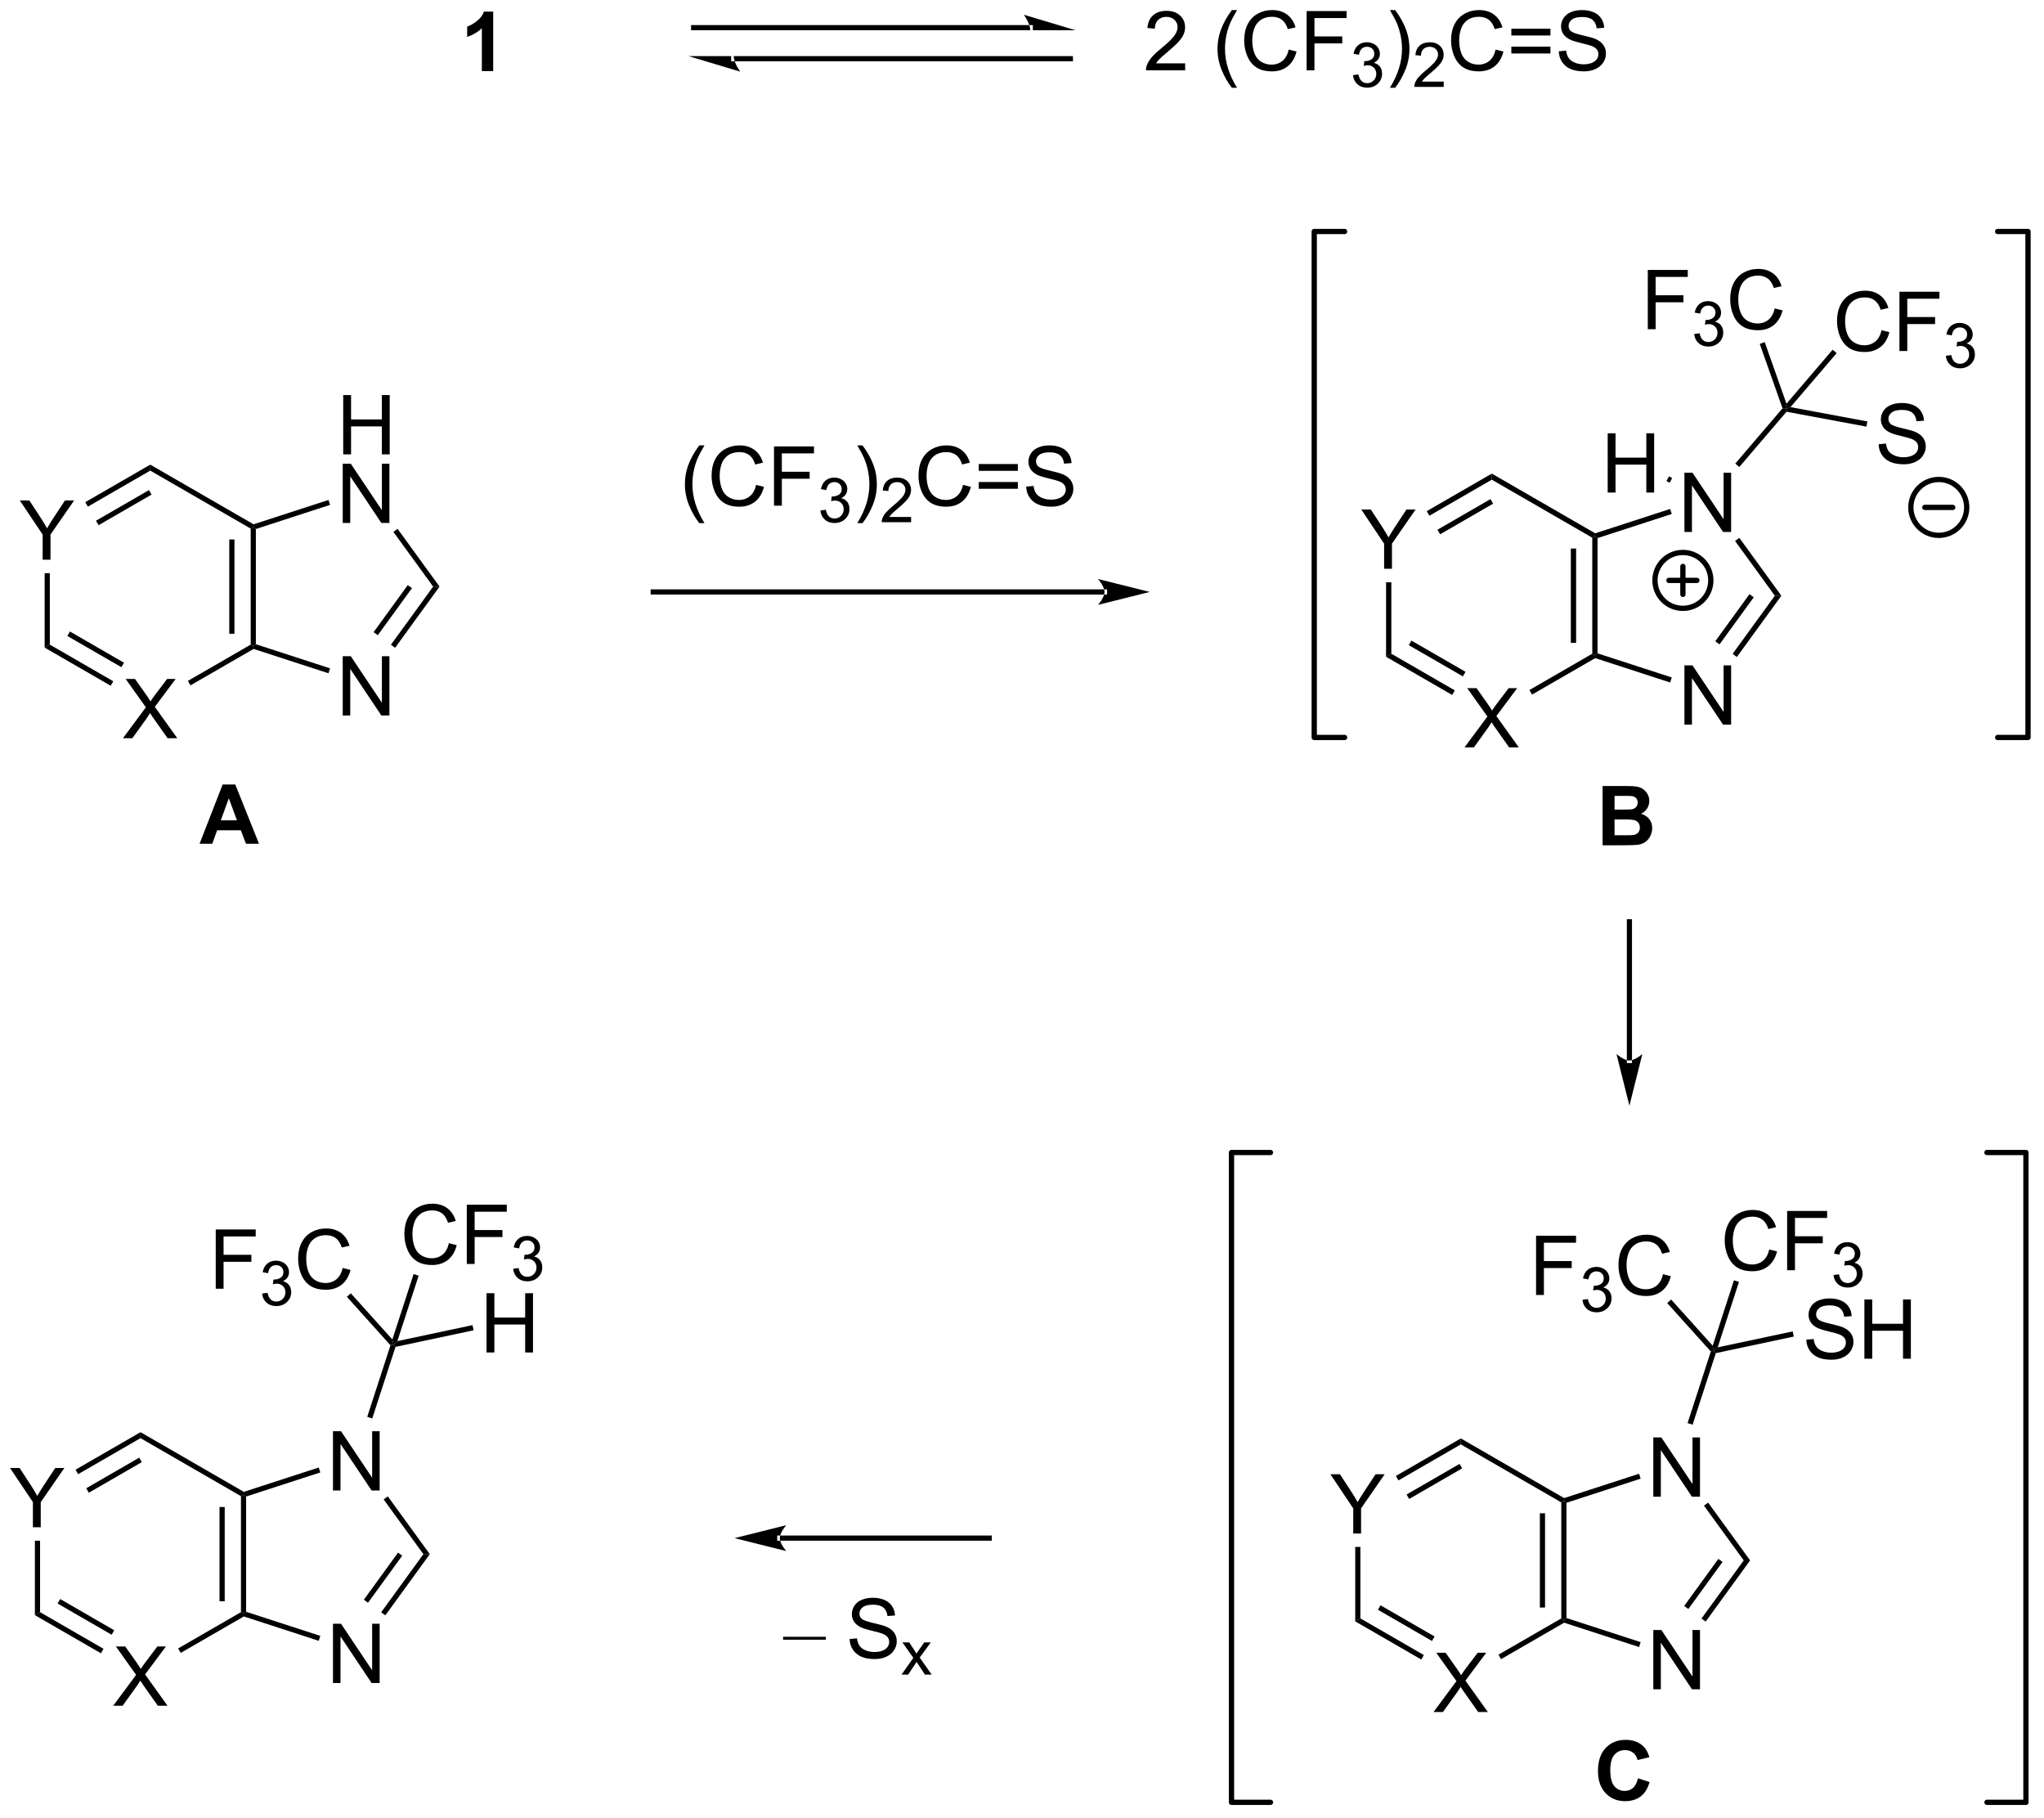 <?xml version="1.0" encoding="UTF-8"?>
<!DOCTYPE svg PUBLIC '-//W3C//DTD SVG 1.0//EN'
          'http://www.w3.org/TR/2001/REC-SVG-20010904/DTD/svg10.dtd'>
<svg stroke-dasharray="none" shape-rendering="auto" xmlns="http://www.w3.org/2000/svg" font-family="'Dialog'" text-rendering="auto" width="542" fill-opacity="1" color-interpolation="auto" color-rendering="auto" preserveAspectRatio="xMidYMid meet" font-size="12px" viewBox="0 0 542 482" fill="black" xmlns:xlink="http://www.w3.org/1999/xlink" stroke="black" image-rendering="auto" stroke-miterlimit="10" stroke-linecap="square" stroke-linejoin="miter" font-style="normal" stroke-width="1" height="482" stroke-dashoffset="0" font-weight="normal" stroke-opacity="1"
><!--Generated by the Batik Graphics2D SVG Generator--><defs id="genericDefs"
  /><g
  ><defs id="defs1"
    ><clipPath clipPathUnits="userSpaceOnUse" id="clipPath1"
      ><path d="M0.657 2.175 L203.574 2.175 L203.574 182.604 L0.657 182.604 L0.657 2.175 Z"
      /></clipPath
      ><clipPath clipPathUnits="userSpaceOnUse" id="clipPath2"
      ><path d="M-0.949 0.527 L-0.949 175.94 L196.326 175.94 L196.326 0.527 Z"
      /></clipPath
    ></defs
    ><g transform="scale(2.667,2.667) translate(-0.657,-2.175) matrix(1.029,0,0,1.029,1.633,1.633)"
    ><path d="M32.214 44.417 L32.214 38.69 L32.972 38.69 L32.972 41.042 L35.948 41.042 L35.948 38.69 L36.706 38.69 L36.706 44.417 L35.948 44.417 L35.948 41.716 L32.972 41.716 L32.972 44.417 L32.214 44.417 Z" stroke="none" clip-path="url(#clipPath2)"
    /></g
    ><g transform="matrix(2.743,0,0,2.743,2.602,-1.446)"
    ><path d="M32.183 51.067 L32.183 45.34 L32.961 45.34 L35.969 49.835 L35.969 45.34 L36.696 45.34 L36.696 51.067 L35.917 51.067 L32.909 46.567 L32.909 51.067 L32.183 51.067 Z" stroke="none" clip-path="url(#clipPath2)"
    /></g
    ><g transform="matrix(2.743,0,0,2.743,2.602,-1.446)"
    ><path d="M32.183 69.674 L32.183 63.948 L32.961 63.948 L35.969 68.442 L35.969 63.948 L36.696 63.948 L36.696 69.674 L35.917 69.674 L32.909 65.174 L32.909 69.674 L32.183 69.674 Z" stroke="none" clip-path="url(#clipPath2)"
    /></g
    ><g transform="matrix(2.743,0,0,2.743,2.602,-1.446)"
    ><path d="M37.08 51.93 L37.485 51.636 L41.542 57.221 L40.924 57.221 Z" stroke="none" clip-path="url(#clipPath2)"
    /></g
    ><g transform="matrix(2.743,0,0,2.743,2.602,-1.446)"
    ><path d="M40.924 57.221 L41.542 57.221 L37.246 63.133 L36.842 62.839 ZM38.472 57.074 L35.167 61.622 L35.572 61.916 L38.877 57.367 Z" stroke="none" clip-path="url(#clipPath2)"
    /></g
    ><g transform="matrix(2.743,0,0,2.743,2.602,-1.446)"
    ><path d="M30.96 65.12 L30.805 65.595 L23.565 63.243 L23.536 62.971 L23.786 62.789 Z" stroke="none" clip-path="url(#clipPath2)"
    /></g
    ><g transform="matrix(2.743,0,0,2.743,2.602,-1.446)"
    ><path d="M30.805 48.846 L30.96 49.321 L23.786 51.652 L23.536 51.471 L23.565 51.198 Z" stroke="none" clip-path="url(#clipPath2)"
    /></g
    ><g transform="matrix(2.743,0,0,2.743,2.602,-1.446)"
    ><path d="M23.786 62.789 L23.536 62.971 L23.286 62.826 L23.286 51.615 L23.536 51.471 L23.786 51.652 ZM21.716 61.775 L21.716 52.666 L21.216 52.666 L21.216 61.775 Z" stroke="none" clip-path="url(#clipPath2)"
    /></g
    ><g transform="matrix(2.743,0,0,2.743,2.602,-1.446)"
    ><path d="M46.728 7.4 L45.631 7.4 L45.631 3.262 Q45.03 3.825 44.212 4.095 L44.212 3.098 Q44.642 2.957 45.144 2.567 Q45.65 2.173 45.837 1.65 L46.728 1.65 L46.728 7.4 Z" stroke="none" clip-path="url(#clipPath2)"
    /></g
    ><g transform="matrix(2.743,0,0,2.743,2.602,-1.446)"
    ><path d="M98.648 3.45 L98.648 3.45 L66.108 3.45 L65.858 3.45 L65.858 2.95 L66.108 2.95 L98.648 2.95 L98.898 2.95 L98.898 3.45 ZM103.023 3.45 L98.023 1.95 C98.023 1.95 98.648 2.794 98.648 3.45 ZM102.523 6.45 L102.523 6.45 L69.983 6.45 L69.733 6.45 L69.733 5.95 L69.983 5.95 L102.523 5.95 L102.773 5.95 L102.773 6.45 ZM65.608 5.95 L70.608 7.45 C70.608 7.45 69.983 6.606 69.983 5.95 Z" stroke="none" clip-path="url(#clipPath2)"
    /></g
    ><g transform="matrix(2.743,0,0,2.743,2.602,-1.446)"
    ><path d="M113.621 6.648 L113.621 7.325 L109.834 7.325 Q109.827 7.07 109.918 6.835 Q110.061 6.45 110.379 6.075 Q110.699 5.7 111.3 5.208 Q112.233 4.442 112.561 3.994 Q112.889 3.546 112.889 3.148 Q112.889 2.731 112.59 2.445 Q112.293 2.156 111.811 2.156 Q111.303 2.156 110.999 2.46 Q110.694 2.765 110.691 3.304 L109.967 3.231 Q110.043 2.421 110.527 2 Q111.011 1.575 111.827 1.575 Q112.652 1.575 113.131 2.033 Q113.613 2.489 113.613 3.163 Q113.613 3.507 113.472 3.841 Q113.332 4.171 113.004 4.538 Q112.678 4.906 111.92 5.546 Q111.287 6.078 111.108 6.268 Q110.928 6.458 110.811 6.648 L113.621 6.648 ZM118.136 9.01 Q117.553 8.275 117.15 7.291 Q116.749 6.304 116.749 5.25 Q116.749 4.32 117.05 3.468 Q117.402 2.481 118.136 1.5 L118.639 1.5 Q118.168 2.312 118.014 2.661 Q117.777 3.2 117.639 3.786 Q117.472 4.515 117.472 5.255 Q117.472 7.132 118.639 9.01 L118.136 9.01 ZM123.631 5.317 L124.389 5.507 Q124.152 6.442 123.532 6.934 Q122.912 7.424 122.019 7.424 Q121.092 7.424 120.511 7.046 Q119.933 6.669 119.629 5.955 Q119.327 5.239 119.327 4.419 Q119.327 3.523 119.668 2.859 Q120.011 2.192 120.642 1.846 Q121.272 1.5 122.03 1.5 Q122.889 1.5 123.475 1.937 Q124.061 2.374 124.293 3.169 L123.545 3.343 Q123.347 2.718 122.967 2.434 Q122.59 2.148 122.014 2.148 Q121.355 2.148 120.91 2.466 Q120.467 2.781 120.287 3.315 Q120.108 3.848 120.108 4.413 Q120.108 5.145 120.321 5.69 Q120.535 6.234 120.983 6.505 Q121.433 6.773 121.957 6.773 Q122.592 6.773 123.032 6.406 Q123.475 6.038 123.631 5.317 ZM125.362 7.325 L125.362 1.598 L129.226 1.598 L129.226 2.273 L126.12 2.273 L126.12 4.046 L128.807 4.046 L128.807 4.723 L126.12 4.723 L126.12 7.325 L125.362 7.325 Z" stroke="none" clip-path="url(#clipPath2)"
    /></g
    ><g transform="matrix(2.743,0,0,2.743,2.602,-1.446)"
    ><path d="M129.844 7.79 L130.371 7.72 Q130.463 8.169 130.68 8.366 Q130.899 8.564 131.213 8.564 Q131.584 8.564 131.84 8.306 Q132.098 8.048 132.098 7.667 Q132.098 7.304 131.86 7.069 Q131.623 6.833 131.256 6.833 Q131.108 6.833 130.885 6.892 L130.944 6.429 Q130.996 6.435 131.028 6.435 Q131.366 6.435 131.635 6.259 Q131.905 6.083 131.905 5.716 Q131.905 5.427 131.707 5.237 Q131.512 5.046 131.202 5.046 Q130.893 5.046 130.688 5.239 Q130.483 5.433 130.424 5.819 L129.897 5.726 Q129.994 5.194 130.336 4.904 Q130.68 4.612 131.19 4.612 Q131.541 4.612 131.836 4.763 Q132.133 4.913 132.29 5.175 Q132.446 5.435 132.446 5.728 Q132.446 6.007 132.295 6.236 Q132.147 6.464 131.854 6.599 Q132.235 6.687 132.446 6.964 Q132.657 7.239 132.657 7.655 Q132.657 8.218 132.246 8.611 Q131.836 9.001 131.209 9.001 Q130.645 9.001 130.27 8.665 Q129.897 8.327 129.844 7.79 Z" stroke="none" clip-path="url(#clipPath2)"
    /></g
    ><g transform="matrix(2.743,0,0,2.743,2.602,-1.446)"
    ><path d="M133.919 9.01 L133.413 9.01 Q134.583 7.132 134.583 5.255 Q134.583 4.52 134.413 3.796 Q134.281 3.21 134.044 2.671 Q133.89 2.32 133.413 1.5 L133.919 1.5 Q134.653 2.481 135.005 3.468 Q135.304 4.32 135.304 5.25 Q135.304 6.304 134.9 7.291 Q134.497 8.275 133.919 9.01 Z" stroke="none" clip-path="url(#clipPath2)"
    /></g
    ><g transform="matrix(2.743,0,0,2.743,2.602,-1.446)"
    ><path d="M138.615 8.417 L138.615 8.925 L135.775 8.925 Q135.769 8.734 135.837 8.558 Q135.945 8.269 136.183 7.987 Q136.423 7.706 136.875 7.337 Q137.574 6.763 137.82 6.427 Q138.066 6.091 138.066 5.792 Q138.066 5.48 137.841 5.265 Q137.619 5.048 137.257 5.048 Q136.876 5.048 136.648 5.277 Q136.419 5.505 136.417 5.909 L135.875 5.855 Q135.931 5.247 136.294 4.931 Q136.658 4.612 137.269 4.612 Q137.888 4.612 138.248 4.956 Q138.609 5.298 138.609 5.804 Q138.609 6.062 138.503 6.312 Q138.398 6.56 138.152 6.835 Q137.908 7.111 137.339 7.591 Q136.865 7.989 136.73 8.132 Q136.595 8.275 136.507 8.417 L138.615 8.417 Z" stroke="none" clip-path="url(#clipPath2)"
    /></g
    ><g transform="matrix(2.743,0,0,2.743,2.602,-1.446)"
    ><path d="M143.633 5.317 L144.391 5.507 Q144.154 6.442 143.534 6.934 Q142.915 7.424 142.021 7.424 Q141.094 7.424 140.513 7.046 Q139.935 6.669 139.631 5.955 Q139.328 5.239 139.328 4.419 Q139.328 3.523 139.67 2.859 Q140.013 2.192 140.644 1.846 Q141.274 1.5 142.032 1.5 Q142.891 1.5 143.477 1.937 Q144.063 2.374 144.295 3.169 L143.547 3.343 Q143.349 2.718 142.969 2.434 Q142.592 2.148 142.016 2.148 Q141.357 2.148 140.912 2.466 Q140.469 2.781 140.29 3.315 Q140.11 3.848 140.11 4.413 Q140.11 5.145 140.323 5.69 Q140.537 6.234 140.985 6.505 Q141.435 6.773 141.959 6.773 Q142.594 6.773 143.034 6.406 Q143.477 6.038 143.633 5.317 ZM148.934 3.958 L145.153 3.958 L145.153 3.302 L148.934 3.302 L148.934 3.958 ZM148.934 5.695 L145.153 5.695 L145.153 5.038 L148.934 5.038 L148.934 5.695 ZM149.739 5.484 L150.455 5.421 Q150.504 5.851 150.689 6.127 Q150.877 6.403 151.267 6.572 Q151.658 6.742 152.145 6.742 Q152.58 6.742 152.911 6.614 Q153.244 6.484 153.405 6.26 Q153.567 6.036 153.567 5.77 Q153.567 5.5 153.411 5.299 Q153.254 5.098 152.895 4.96 Q152.666 4.872 151.877 4.682 Q151.088 4.492 150.77 4.325 Q150.361 4.109 150.158 3.791 Q149.957 3.473 149.957 3.078 Q149.957 2.645 150.202 2.268 Q150.45 1.89 150.921 1.695 Q151.395 1.5 151.973 1.5 Q152.611 1.5 153.095 1.705 Q153.582 1.911 153.843 2.309 Q154.106 2.708 154.127 3.21 L153.4 3.265 Q153.34 2.723 153.002 2.447 Q152.666 2.169 152.004 2.169 Q151.317 2.169 151.002 2.421 Q150.689 2.671 150.689 3.028 Q150.689 3.335 150.911 3.536 Q151.129 3.734 152.054 3.945 Q152.978 4.153 153.322 4.309 Q153.822 4.538 154.059 4.893 Q154.299 5.247 154.299 5.708 Q154.299 6.163 154.036 6.57 Q153.775 6.973 153.283 7.2 Q152.793 7.424 152.181 7.424 Q151.403 7.424 150.877 7.197 Q150.353 6.968 150.054 6.515 Q149.754 6.059 149.739 5.484 Z" stroke="none" clip-path="url(#clipPath2)"
    /></g
    ><g transform="matrix(2.743,0,0,2.743,2.602,-1.446)"
    ><path d="M105.824 57.985 L105.824 57.985 L62.199 57.985 L61.949 57.985 L61.949 57.485 L62.199 57.485 L105.824 57.485 L106.074 57.485 L106.074 57.985 ZM110.199 57.735 L105.199 56.485 C105.199 56.485 105.824 57.188 105.824 57.735 C105.824 58.282 105.199 58.985 105.199 58.985 Z" stroke="none" clip-path="url(#clipPath2)"
    /></g
    ><g transform="matrix(2.743,0,0,2.743,2.602,-1.446)"
    ><path d="M66.649 51.083 Q66.066 50.348 65.662 49.364 Q65.261 48.377 65.261 47.322 Q65.261 46.392 65.563 45.541 Q65.915 44.554 66.649 43.572 L67.152 43.572 Q66.681 44.385 66.527 44.734 Q66.29 45.273 66.152 45.859 Q65.985 46.588 65.985 47.327 Q65.985 49.205 67.152 51.083 L66.649 51.083 ZM72.144 47.39 L72.902 47.58 Q72.665 48.515 72.045 49.007 Q71.425 49.497 70.532 49.497 Q69.605 49.497 69.024 49.119 Q68.446 48.742 68.141 48.028 Q67.84 47.312 67.84 46.492 Q67.84 45.596 68.181 44.932 Q68.524 44.265 69.155 43.919 Q69.785 43.572 70.543 43.572 Q71.402 43.572 71.988 44.01 Q72.574 44.447 72.806 45.242 L72.058 45.416 Q71.86 44.791 71.48 44.507 Q71.103 44.221 70.527 44.221 Q69.868 44.221 69.423 44.538 Q68.98 44.853 68.8 45.387 Q68.621 45.921 68.621 46.486 Q68.621 47.218 68.834 47.762 Q69.048 48.307 69.496 48.577 Q69.946 48.846 70.47 48.846 Q71.105 48.846 71.545 48.478 Q71.988 48.111 72.144 47.39 ZM73.875 49.398 L73.875 43.671 L77.739 43.671 L77.739 44.346 L74.632 44.346 L74.632 46.119 L77.32 46.119 L77.32 46.796 L74.632 46.796 L74.632 49.398 L73.875 49.398 Z" stroke="none" clip-path="url(#clipPath2)"
    /></g
    ><g transform="matrix(2.743,0,0,2.743,2.602,-1.446)"
    ><path d="M78.357 49.863 L78.884 49.793 Q78.976 50.242 79.193 50.439 Q79.412 50.636 79.726 50.636 Q80.097 50.636 80.353 50.379 Q80.611 50.121 80.611 49.74 Q80.611 49.377 80.373 49.142 Q80.136 48.906 79.769 48.906 Q79.621 48.906 79.398 48.965 L79.457 48.502 Q79.509 48.508 79.541 48.508 Q79.879 48.508 80.148 48.332 Q80.418 48.156 80.418 47.789 Q80.418 47.5 80.22 47.31 Q80.025 47.119 79.715 47.119 Q79.406 47.119 79.201 47.312 Q78.996 47.505 78.937 47.892 L78.41 47.798 Q78.507 47.267 78.849 46.976 Q79.193 46.685 79.703 46.685 Q80.054 46.685 80.349 46.836 Q80.646 46.986 80.802 47.248 Q80.959 47.508 80.959 47.8 Q80.959 48.08 80.808 48.308 Q80.66 48.537 80.367 48.672 Q80.748 48.759 80.959 49.037 Q81.17 49.312 81.17 49.728 Q81.17 50.291 80.759 50.683 Q80.349 51.074 79.722 51.074 Q79.158 51.074 78.783 50.738 Q78.41 50.4 78.357 49.863 Z" stroke="none" clip-path="url(#clipPath2)"
    /></g
    ><g transform="matrix(2.743,0,0,2.743,2.602,-1.446)"
    ><path d="M82.432 51.083 L81.926 51.083 Q83.096 49.205 83.096 47.327 Q83.096 46.593 82.926 45.869 Q82.794 45.283 82.557 44.744 Q82.403 44.392 81.926 43.572 L82.432 43.572 Q83.166 44.554 83.517 45.541 Q83.817 46.392 83.817 47.322 Q83.817 48.377 83.413 49.364 Q83.01 50.348 82.432 51.083 Z" stroke="none" clip-path="url(#clipPath2)"
    /></g
    ><g transform="matrix(2.743,0,0,2.743,2.602,-1.446)"
    ><path d="M87.128 50.49 L87.128 50.998 L84.288 50.998 Q84.282 50.806 84.35 50.63 Q84.458 50.341 84.696 50.06 Q84.936 49.779 85.387 49.41 Q86.087 48.836 86.333 48.5 Q86.579 48.164 86.579 47.865 Q86.579 47.552 86.354 47.337 Q86.132 47.121 85.77 47.121 Q85.389 47.121 85.161 47.349 Q84.932 47.578 84.93 47.982 L84.387 47.927 Q84.444 47.32 84.807 47.004 Q85.171 46.685 85.782 46.685 Q86.401 46.685 86.76 47.029 Q87.122 47.371 87.122 47.877 Q87.122 48.134 87.016 48.384 Q86.911 48.633 86.665 48.908 Q86.421 49.183 85.852 49.664 Q85.378 50.062 85.243 50.205 Q85.108 50.347 85.02 50.49 L87.128 50.49 Z" stroke="none" clip-path="url(#clipPath2)"
    /></g
    ><g transform="matrix(2.743,0,0,2.743,2.602,-1.446)"
    ><path d="M92.146 47.39 L92.904 47.58 Q92.667 48.515 92.047 49.007 Q91.427 49.497 90.534 49.497 Q89.607 49.497 89.026 49.119 Q88.448 48.742 88.144 48.028 Q87.841 47.312 87.841 46.492 Q87.841 45.596 88.183 44.932 Q88.526 44.265 89.156 43.919 Q89.787 43.572 90.545 43.572 Q91.404 43.572 91.99 44.01 Q92.576 44.447 92.808 45.242 L92.06 45.416 Q91.862 44.791 91.482 44.507 Q91.105 44.221 90.529 44.221 Q89.87 44.221 89.425 44.538 Q88.982 44.853 88.802 45.387 Q88.623 45.921 88.623 46.486 Q88.623 47.218 88.836 47.762 Q89.05 48.307 89.498 48.577 Q89.948 48.846 90.472 48.846 Q91.107 48.846 91.547 48.478 Q91.99 48.111 92.146 47.39 ZM97.447 46.031 L93.666 46.031 L93.666 45.374 L97.447 45.374 L97.447 46.031 ZM97.447 47.767 L93.666 47.767 L93.666 47.111 L97.447 47.111 L97.447 47.767 ZM98.252 47.557 L98.968 47.494 Q99.017 47.924 99.202 48.2 Q99.39 48.476 99.78 48.645 Q100.171 48.814 100.658 48.814 Q101.093 48.814 101.424 48.687 Q101.757 48.557 101.918 48.333 Q102.08 48.109 102.08 47.843 Q102.08 47.572 101.924 47.372 Q101.767 47.171 101.408 47.033 Q101.179 46.945 100.39 46.755 Q99.601 46.564 99.283 46.398 Q98.874 46.182 98.671 45.864 Q98.47 45.546 98.47 45.15 Q98.47 44.718 98.715 44.34 Q98.963 43.963 99.434 43.767 Q99.908 43.572 100.486 43.572 Q101.124 43.572 101.608 43.778 Q102.095 43.984 102.356 44.382 Q102.619 44.781 102.64 45.283 L101.913 45.338 Q101.853 44.796 101.515 44.52 Q101.179 44.242 100.517 44.242 Q99.83 44.242 99.515 44.494 Q99.202 44.744 99.202 45.101 Q99.202 45.408 99.424 45.609 Q99.642 45.807 100.567 46.017 Q101.491 46.226 101.835 46.382 Q102.335 46.611 102.572 46.965 Q102.811 47.32 102.811 47.781 Q102.811 48.236 102.549 48.642 Q102.288 49.046 101.796 49.273 Q101.306 49.497 100.694 49.497 Q99.916 49.497 99.39 49.27 Q98.866 49.041 98.567 48.588 Q98.267 48.132 98.252 47.557 Z" stroke="none" clip-path="url(#clipPath2)"
    /></g
    ><g transform="matrix(2.743,0,0,2.743,2.602,-1.446)"
    ><path d="M3.175 54.62 L3.175 52.193 L0.966 48.894 L1.888 48.894 L3.018 50.62 Q3.331 51.105 3.599 51.589 Q3.857 51.139 4.224 50.576 L5.333 48.894 L6.216 48.894 L3.932 52.193 L3.932 54.62 L3.175 54.62 Z" stroke="none" clip-path="url(#clipPath2)"
    /></g
    ><g transform="matrix(2.743,0,0,2.743,2.602,-1.446)"
    ><path d="M10.938 71.871 L13.152 68.886 L11.199 66.144 L12.102 66.144 L13.142 67.613 Q13.464 68.068 13.602 68.316 Q13.793 68.003 14.056 67.662 L15.207 66.144 L16.032 66.144 L14.019 68.842 L16.189 71.871 L15.251 71.871 L13.808 69.826 Q13.688 69.652 13.558 69.443 Q13.368 69.756 13.285 69.873 L11.847 71.871 L10.938 71.871 Z" stroke="none" clip-path="url(#clipPath2)"
    /></g
    ><g transform="matrix(2.743,0,0,2.743,2.602,-1.446)"
    ><path d="M23.565 51.198 L23.536 51.471 L23.286 51.615 L13.577 46.009 L13.577 45.432 Z" stroke="none" clip-path="url(#clipPath2)"
    /></g
    ><g transform="matrix(2.743,0,0,2.743,2.602,-1.446)"
    ><path d="M13.577 45.432 L13.577 46.009 L7.545 49.492 L7.295 49.058 ZM13.452 47.894 L8.331 50.851 L8.581 51.284 L13.702 48.327 Z" stroke="none" clip-path="url(#clipPath2)"
    /></g
    ><g transform="matrix(2.743,0,0,2.743,2.602,-1.446)"
    ><path d="M3.368 55.92 L3.868 55.92 L3.868 62.826 L3.368 63.115 Z" stroke="none" clip-path="url(#clipPath2)"
    /></g
    ><g transform="matrix(2.743,0,0,2.743,2.602,-1.446)"
    ><path d="M3.368 63.115 L3.868 62.826 L10.002 66.368 L9.752 66.801 ZM5.563 61.992 L10.787 65.008 L11.037 64.575 L5.813 61.559 Z" stroke="none" clip-path="url(#clipPath2)"
    /></g
    ><g transform="matrix(2.743,0,0,2.743,2.602,-1.446)"
    ><path d="M17.464 66.765 L17.214 66.332 L23.286 62.826 L23.536 62.971 L23.565 63.243 Z" stroke="none" clip-path="url(#clipPath2)"
    /></g
    ><g transform="matrix(2.743,0,0,2.743,2.602,-1.446)"
    ><path d="M161.886 51.939 L161.886 46.213 L162.664 46.213 L165.672 50.708 L165.672 46.213 L166.399 46.213 L166.399 51.939 L165.62 51.939 L162.612 47.439 L162.612 51.939 L161.886 51.939 Z" stroke="none" clip-path="url(#clipPath2)"
    /></g
    ><g transform="matrix(2.743,0,0,2.743,2.602,-1.446)"
    ><path d="M161.886 70.561 L161.886 64.834 L162.664 64.834 L165.672 69.329 L165.672 64.834 L166.399 64.834 L166.399 70.561 L165.62 70.561 L162.612 66.061 L162.612 70.561 L161.886 70.561 Z" stroke="none" clip-path="url(#clipPath2)"
    /></g
    ><g transform="matrix(2.743,0,0,2.743,2.602,-1.446)"
    ><path d="M166.78 52.808 L167.193 52.508 L171.256 58.1 L170.626 58.1 Z" stroke="none" clip-path="url(#clipPath2)"
    /></g
    ><g transform="matrix(2.743,0,0,2.743,2.602,-1.446)"
    ><path d="M170.626 58.1 L171.256 58.1 L166.955 64.02 L166.542 63.72 ZM168.174 57.95 L164.867 62.502 L165.279 62.802 L168.587 58.25 Z" stroke="none" clip-path="url(#clipPath2)"
    /></g
    ><g transform="matrix(2.743,0,0,2.743,2.602,-1.446)"
    ><path d="M160.661 66 L160.503 66.486 L153.26 64.132 L153.231 63.855 L153.486 63.669 Z" stroke="none" clip-path="url(#clipPath2)"
    /></g
    ><g transform="matrix(2.743,0,0,2.743,2.602,-1.446)"
    ><path d="M160.503 49.715 L160.661 50.2 L153.486 52.531 L153.231 52.346 L153.26 52.068 Z" stroke="none" clip-path="url(#clipPath2)"
    /></g
    ><g transform="matrix(2.743,0,0,2.743,2.602,-1.446)"
    ><path d="M153.486 63.669 L153.231 63.855 L152.976 63.707 L152.976 52.493 L153.231 52.346 L153.486 52.531 ZM151.415 62.658 L151.415 53.542 L150.904 53.542 L150.904 62.658 Z" stroke="none" clip-path="url(#clipPath2)"
    /></g
    ><g transform="matrix(2.743,0,0,2.743,2.602,-1.446)"
    ><path d="M132.854 55.496 L132.854 53.069 L130.646 49.769 L131.568 49.769 L132.698 51.496 Q133.01 51.98 133.279 52.465 Q133.536 52.014 133.904 51.452 L135.013 49.769 L135.896 49.769 L133.612 53.069 L133.612 55.496 L132.854 55.496 Z" stroke="none" clip-path="url(#clipPath2)"
    /></g
    ><g transform="matrix(2.743,0,0,2.743,2.602,-1.446)"
    ><path d="M140.626 72.759 L142.839 69.774 L140.886 67.032 L141.79 67.032 L142.829 68.501 Q143.152 68.957 143.29 69.204 Q143.48 68.892 143.743 68.55 L144.894 67.032 L145.719 67.032 L143.706 69.73 L145.876 72.759 L144.938 72.759 L143.495 70.715 Q143.376 70.54 143.245 70.332 Q143.055 70.644 142.972 70.761 L141.535 72.759 L140.626 72.759 Z" stroke="none" clip-path="url(#clipPath2)"
    /></g
    ><g transform="matrix(2.743,0,0,2.743,2.602,-1.446)"
    ><path d="M153.26 52.068 L153.231 52.346 L152.976 52.493 L143.264 46.886 L143.264 46.297 Z" stroke="none" clip-path="url(#clipPath2)"
    /></g
    ><g transform="matrix(2.743,0,0,2.743,2.602,-1.446)"
    ><path d="M143.264 46.297 L143.264 46.886 L137.231 50.369 L136.976 49.927 ZM143.137 48.763 L138.012 51.721 L138.267 52.163 L143.392 49.204 Z" stroke="none" clip-path="url(#clipPath2)"
    /></g
    ><g transform="matrix(2.743,0,0,2.743,2.602,-1.446)"
    ><path d="M133.042 56.8 L133.553 56.8 L133.553 63.707 L133.042 64.002 Z" stroke="none" clip-path="url(#clipPath2)"
    /></g
    ><g transform="matrix(2.743,0,0,2.743,2.602,-1.446)"
    ><path d="M133.042 64.002 L133.553 63.707 L139.688 67.249 L139.433 67.691 ZM135.241 62.879 L140.468 65.897 L140.723 65.455 L135.496 62.438 Z" stroke="none" clip-path="url(#clipPath2)"
    /></g
    ><g transform="matrix(2.743,0,0,2.743,2.602,-1.446)"
    ><path d="M147.157 67.656 L146.902 67.214 L152.976 63.707 L153.231 63.855 L153.26 64.132 Z" stroke="none" clip-path="url(#clipPath2)"
    /></g
    ><g transform="matrix(2.743,0,0,2.743,2.602,-1.446)"
    ><path d="M154.467 48.13 L154.467 42.403 L155.225 42.403 L155.225 44.755 L158.201 44.755 L158.201 42.403 L158.959 42.403 L158.959 48.13 L158.201 48.13 L158.201 45.429 L155.225 45.429 L155.225 48.13 L154.467 48.13 Z" stroke="none" clip-path="url(#clipPath2)"
    /></g
    ><g transform="matrix(2.743,0,0,2.743,2.602,-1.446)"
    ><path d="M160.698 46.724 L160.466 47.178 L160.155 47.019 L160.387 46.565 Z" stroke="none" clip-path="url(#clipPath2)"
    /></g
    ><g transform="matrix(2.743,0,0,2.743,2.602,-1.446)"
    ><path d="M156.317 103.017 L156.317 103.017 L156.317 89.616 L156.317 89.366 L156.817 89.366 L156.817 89.616 L156.817 103.017 L156.817 103.267 L156.317 103.267 ZM156.567 107.392 L157.817 102.392 C157.817 102.392 157.114 103.017 156.567 103.017 C156.02 103.017 155.317 102.392 155.317 102.392 Z" stroke="none" clip-path="url(#clipPath2)"
    /></g
    ><g transform="matrix(2.743,0,0,2.743,2.602,-1.446)"
    ><path d="M158.877 145.178 L158.877 139.451 L159.656 139.451 L162.663 143.946 L162.663 139.451 L163.39 139.451 L163.39 145.178 L162.612 145.178 L159.604 140.678 L159.604 145.178 L158.877 145.178 Z" stroke="none" clip-path="url(#clipPath2)"
    /></g
    ><g transform="matrix(2.743,0,0,2.743,2.602,-1.446)"
    ><path d="M158.877 163.785 L158.877 158.059 L159.656 158.059 L162.663 162.554 L162.663 158.059 L163.39 158.059 L163.39 163.785 L162.612 163.785 L159.604 159.285 L159.604 163.785 L158.877 163.785 Z" stroke="none" clip-path="url(#clipPath2)"
    /></g
    ><g transform="matrix(2.743,0,0,2.743,2.602,-1.446)"
    ><path d="M163.774 146.041 L164.179 145.747 L168.236 151.332 L167.618 151.332 Z" stroke="none" clip-path="url(#clipPath2)"
    /></g
    ><g transform="matrix(2.743,0,0,2.743,2.602,-1.446)"
    ><path d="M167.618 151.332 L168.236 151.332 L163.941 157.244 L163.536 156.95 ZM165.166 151.185 L161.862 155.733 L162.266 156.027 L165.571 151.478 Z" stroke="none" clip-path="url(#clipPath2)"
    /></g
    ><g transform="matrix(2.743,0,0,2.743,2.602,-1.446)"
    ><path d="M157.654 159.231 L157.5 159.706 L150.259 157.354 L150.231 157.082 L150.481 156.9 Z" stroke="none" clip-path="url(#clipPath2)"
    /></g
    ><g transform="matrix(2.743,0,0,2.743,2.602,-1.446)"
    ><path d="M157.5 142.957 L157.654 143.432 L150.481 145.763 L150.231 145.582 L150.259 145.309 Z" stroke="none" clip-path="url(#clipPath2)"
    /></g
    ><g transform="matrix(2.743,0,0,2.743,2.602,-1.446)"
    ><path d="M150.481 156.9 L150.231 157.082 L149.981 156.937 L149.981 145.726 L150.231 145.582 L150.481 145.763 ZM148.411 155.887 L148.411 146.777 L147.911 146.777 L147.911 155.887 Z" stroke="none" clip-path="url(#clipPath2)"
    /></g
    ><g transform="matrix(2.743,0,0,2.743,2.602,-1.446)"
    ><path d="M129.869 148.732 L129.869 146.304 L127.66 143.005 L128.582 143.005 L129.712 144.732 Q130.025 145.216 130.293 145.7 Q130.551 145.25 130.918 144.687 L132.028 143.005 L132.91 143.005 L130.626 146.304 L130.626 148.732 L129.869 148.732 Z" stroke="none" clip-path="url(#clipPath2)"
    /></g
    ><g transform="matrix(2.743,0,0,2.743,2.602,-1.446)"
    ><path d="M137.633 165.982 L139.846 162.997 L137.893 160.255 L138.797 160.255 L139.836 161.724 Q140.159 162.179 140.297 162.427 Q140.487 162.114 140.75 161.773 L141.901 160.255 L142.726 160.255 L140.714 162.953 L142.883 165.982 L141.945 165.982 L140.502 163.937 Q140.383 163.763 140.252 163.554 Q140.062 163.867 139.979 163.984 L138.542 165.982 L137.633 165.982 Z" stroke="none" clip-path="url(#clipPath2)"
    /></g
    ><g transform="matrix(2.743,0,0,2.743,2.602,-1.446)"
    ><path d="M150.259 145.309 L150.231 145.582 L149.981 145.726 L140.271 140.12 L140.271 139.543 Z" stroke="none" clip-path="url(#clipPath2)"
    /></g
    ><g transform="matrix(2.743,0,0,2.743,2.602,-1.446)"
    ><path d="M140.271 139.543 L140.271 140.12 L134.24 143.602 L133.99 143.169 ZM140.146 142.005 L135.025 144.962 L135.275 145.395 L140.396 142.438 Z" stroke="none" clip-path="url(#clipPath2)"
    /></g
    ><g transform="matrix(2.743,0,0,2.743,2.602,-1.446)"
    ><path d="M130.062 150.032 L130.562 150.032 L130.562 156.937 L130.062 157.226 Z" stroke="none" clip-path="url(#clipPath2)"
    /></g
    ><g transform="matrix(2.743,0,0,2.743,2.602,-1.446)"
    ><path d="M130.062 157.226 L130.562 156.937 L136.696 160.479 L136.446 160.912 ZM132.257 156.103 L137.481 159.119 L137.731 158.686 L132.507 155.67 Z" stroke="none" clip-path="url(#clipPath2)"
    /></g
    ><g transform="matrix(2.743,0,0,2.743,2.602,-1.446)"
    ><path d="M144.158 160.876 L143.908 160.443 L149.981 156.937 L150.231 157.082 L150.259 157.354 Z" stroke="none" clip-path="url(#clipPath2)"
    /></g
    ><g transform="matrix(2.743,0,0,2.743,2.602,-1.446)"
    ><path d="M74.435 148.93 L74.435 148.93 L94.679 148.93 L94.929 148.93 L94.929 149.43 L94.679 149.43 L74.435 149.43 L74.185 149.43 L74.185 148.93 ZM70.06 149.18 L75.06 150.43 C75.06 150.43 74.435 149.727 74.435 149.18 C74.435 148.633 75.06 147.93 75.06 147.93 Z" stroke="none" clip-path="url(#clipPath2)"
    /></g
    ><g transform="matrix(2.743,0,0,2.743,2.602,-1.446)"
    ><path d="M24.09 82.072 L22.832 82.072 L22.332 80.769 L20.043 80.769 L19.569 82.072 L18.342 82.072 L20.574 76.345 L21.795 76.345 L24.09 82.072 ZM21.959 79.806 L21.17 77.681 L20.397 79.806 L21.959 79.806 Z" stroke="none" clip-path="url(#clipPath2)"
    /></g
    ><g transform="matrix(2.743,0,0,2.743,2.602,-1.446)"
    ><path d="M153.974 76.492 L156.263 76.492 Q156.943 76.492 157.276 76.549 Q157.612 76.604 157.875 76.784 Q158.138 76.963 158.312 77.263 Q158.49 77.562 158.49 77.932 Q158.49 78.336 158.273 78.671 Q158.057 79.007 157.685 79.174 Q158.208 79.328 158.49 79.695 Q158.771 80.062 158.771 80.557 Q158.771 80.948 158.589 81.317 Q158.409 81.687 158.094 81.909 Q157.779 82.127 157.318 82.179 Q157.029 82.211 155.924 82.218 L153.974 82.218 L153.974 76.492 ZM155.13 77.445 L155.13 78.768 L155.888 78.768 Q156.565 78.768 156.729 78.75 Q157.026 78.713 157.195 78.544 Q157.365 78.375 157.365 78.096 Q157.365 77.83 157.219 77.666 Q157.073 77.5 156.784 77.463 Q156.612 77.445 155.794 77.445 L155.13 77.445 ZM155.13 79.721 L155.13 81.252 L156.201 81.252 Q156.826 81.252 156.995 81.218 Q157.253 81.171 157.414 80.989 Q157.576 80.807 157.576 80.502 Q157.576 80.244 157.451 80.065 Q157.326 79.885 157.089 79.804 Q156.854 79.721 156.065 79.721 L155.13 79.721 Z" stroke="none" clip-path="url(#clipPath2)"
    /></g
    ><g transform="matrix(2.743,0,0,2.743,2.602,-1.446)"
    ><path d="M157.394 172.394 L158.514 172.751 Q158.256 173.689 157.657 174.144 Q157.058 174.6 156.136 174.6 Q154.996 174.6 154.261 173.821 Q153.527 173.04 153.527 171.689 Q153.527 170.259 154.264 169.467 Q155.003 168.675 156.207 168.675 Q157.256 168.675 157.912 169.298 Q158.303 169.665 158.498 170.353 L157.355 170.626 Q157.253 170.181 156.93 169.923 Q156.607 169.665 156.147 169.665 Q155.511 169.665 155.113 170.123 Q154.717 170.579 154.717 171.603 Q154.717 172.689 155.107 173.149 Q155.498 173.61 156.123 173.61 Q156.584 173.61 156.915 173.319 Q157.248 173.024 157.394 172.394 Z" stroke="none" clip-path="url(#clipPath2)"
    /></g
    ><g transform="matrix(2.743,0,0,2.743,2.602,-1.446)"
    ><path d="M78.891 158.998 L74.753 158.998 L74.753 158.714 L78.891 158.714 L78.891 158.998 Z" stroke="none" clip-path="url(#clipPath2)"
    /></g
    ><g transform="matrix(2.743,0,0,2.743,2.602,-1.446)"
    ><path d="M81.182 158.927 L81.898 158.865 Q81.948 159.294 82.133 159.571 Q82.32 159.847 82.711 160.016 Q83.102 160.185 83.589 160.185 Q84.023 160.185 84.354 160.058 Q84.688 159.927 84.849 159.703 Q85.01 159.479 85.01 159.214 Q85.01 158.943 84.854 158.742 Q84.698 158.542 84.339 158.404 Q84.109 158.315 83.32 158.125 Q82.531 157.935 82.214 157.768 Q81.805 157.552 81.602 157.235 Q81.401 156.917 81.401 156.521 Q81.401 156.089 81.646 155.711 Q81.893 155.334 82.365 155.138 Q82.839 154.943 83.417 154.943 Q84.055 154.943 84.539 155.149 Q85.026 155.354 85.287 155.753 Q85.55 156.151 85.57 156.654 L84.844 156.709 Q84.784 156.167 84.445 155.891 Q84.109 155.612 83.448 155.612 Q82.76 155.612 82.445 155.865 Q82.133 156.115 82.133 156.472 Q82.133 156.779 82.354 156.979 Q82.573 157.177 83.498 157.388 Q84.422 157.597 84.766 157.753 Q85.266 157.982 85.503 158.336 Q85.742 158.69 85.742 159.151 Q85.742 159.607 85.479 160.013 Q85.219 160.417 84.727 160.643 Q84.237 160.867 83.625 160.867 Q82.846 160.867 82.32 160.641 Q81.797 160.412 81.498 159.959 Q81.198 159.503 81.182 158.927 Z" stroke="none" clip-path="url(#clipPath2)"
    /></g
    ><g transform="matrix(2.743,0,0,2.743,2.602,-1.446)"
    ><path d="M86.204 162.369 L87.341 160.751 L86.288 159.257 L86.948 159.257 L87.424 159.986 Q87.559 160.195 87.641 160.335 Q87.77 160.142 87.88 159.992 L88.403 159.257 L89.034 159.257 L87.958 160.722 L89.116 162.369 L88.468 162.369 L87.829 161.402 L87.659 161.14 L86.843 162.369 L86.204 162.369 Z" stroke="none" clip-path="url(#clipPath2)"
    /></g
    ><g transform="matrix(2.743,0,0,2.743,2.602,-1.446)"
    ><path d="M31.24 144.575 L31.24 138.848 L32.019 138.848 L35.026 143.343 L35.026 138.848 L35.753 138.848 L35.753 144.575 L34.974 144.575 L31.967 140.075 L31.967 144.575 L31.24 144.575 Z" stroke="none" clip-path="url(#clipPath2)"
    /></g
    ><g transform="matrix(2.743,0,0,2.743,2.602,-1.446)"
    ><path d="M31.24 163.182 L31.24 157.456 L32.019 157.456 L35.026 161.95 L35.026 157.456 L35.753 157.456 L35.753 163.182 L34.974 163.182 L31.967 158.682 L31.967 163.182 L31.24 163.182 Z" stroke="none" clip-path="url(#clipPath2)"
    /></g
    ><g transform="matrix(2.743,0,0,2.743,2.602,-1.446)"
    ><path d="M36.137 145.438 L36.542 145.144 L40.599 150.728 L39.981 150.728 Z" stroke="none" clip-path="url(#clipPath2)"
    /></g
    ><g transform="matrix(2.743,0,0,2.743,2.602,-1.446)"
    ><path d="M39.981 150.728 L40.599 150.728 L36.304 156.641 L35.899 156.347 ZM37.529 150.581 L34.225 155.13 L34.629 155.424 L37.934 150.875 Z" stroke="none" clip-path="url(#clipPath2)"
    /></g
    ><g transform="matrix(2.743,0,0,2.743,2.602,-1.446)"
    ><path d="M30.017 158.628 L29.863 159.103 L22.622 156.75 L22.594 156.478 L22.844 156.297 Z" stroke="none" clip-path="url(#clipPath2)"
    /></g
    ><g transform="matrix(2.743,0,0,2.743,2.602,-1.446)"
    ><path d="M29.863 142.354 L30.017 142.829 L22.844 145.16 L22.594 144.978 L22.622 144.706 Z" stroke="none" clip-path="url(#clipPath2)"
    /></g
    ><g transform="matrix(2.743,0,0,2.743,2.602,-1.446)"
    ><path d="M22.844 156.297 L22.594 156.478 L22.344 156.334 L22.344 145.123 L22.594 144.978 L22.844 145.16 ZM20.774 155.283 L20.774 146.173 L20.274 146.173 L20.274 155.283 Z" stroke="none" clip-path="url(#clipPath2)"
    /></g
    ><g transform="matrix(2.743,0,0,2.743,2.602,-1.446)"
    ><path d="M2.232 148.128 L2.232 145.701 L0.023 142.402 L0.945 142.402 L2.075 144.128 Q2.388 144.613 2.656 145.097 Q2.914 144.647 3.281 144.084 L4.391 142.402 L5.273 142.402 L2.99 145.701 L2.99 148.128 L2.232 148.128 Z" stroke="none" clip-path="url(#clipPath2)"
    /></g
    ><g transform="matrix(2.743,0,0,2.743,2.602,-1.446)"
    ><path d="M9.996 165.378 L12.209 162.394 L10.256 159.652 L11.16 159.652 L12.199 161.121 Q12.522 161.576 12.66 161.824 Q12.85 161.511 13.113 161.17 L14.264 159.652 L15.089 159.652 L13.076 162.35 L15.246 165.378 L14.308 165.378 L12.866 163.334 Q12.746 163.16 12.616 162.951 Q12.425 163.264 12.342 163.381 L10.905 165.378 L9.996 165.378 Z" stroke="none" clip-path="url(#clipPath2)"
    /></g
    ><g transform="matrix(2.743,0,0,2.743,2.602,-1.446)"
    ><path d="M22.622 144.706 L22.594 144.978 L22.344 145.123 L12.634 139.517 L12.634 138.94 Z" stroke="none" clip-path="url(#clipPath2)"
    /></g
    ><g transform="matrix(2.743,0,0,2.743,2.602,-1.446)"
    ><path d="M12.634 138.94 L12.634 139.517 L6.603 142.999 L6.353 142.566 ZM12.509 141.402 L7.388 144.359 L7.638 144.792 L12.759 141.835 Z" stroke="none" clip-path="url(#clipPath2)"
    /></g
    ><g transform="matrix(2.743,0,0,2.743,2.602,-1.446)"
    ><path d="M2.425 149.428 L2.925 149.428 L2.925 156.334 L2.425 156.623 Z" stroke="none" clip-path="url(#clipPath2)"
    /></g
    ><g transform="matrix(2.743,0,0,2.743,2.602,-1.446)"
    ><path d="M2.425 156.623 L2.925 156.334 L9.059 159.875 L8.809 160.309 ZM4.62 155.5 L9.844 158.516 L10.094 158.083 L4.87 155.067 Z" stroke="none" clip-path="url(#clipPath2)"
    /></g
    ><g transform="matrix(2.743,0,0,2.743,2.602,-1.446)"
    ><path d="M16.521 160.273 L16.271 159.84 L22.344 156.334 L22.594 156.478 L22.622 156.75 Z" stroke="none" clip-path="url(#clipPath2)"
    /></g
    ><g transform="matrix(2.743,0,0,2.743,2.602,-1.446)"
    ><path d="M167.189 45.66 L166.801 45.329 L171.368 39.99 L171.657 40.044 L171.755 40.321 Z" stroke="none" clip-path="url(#clipPath2)"
    /></g
    ><g transform="matrix(2.743,0,0,2.743,2.602,-1.446)"
    ><path d="M158.344 32.342 L158.344 26.616 L162.208 26.616 L162.208 27.29 L159.101 27.29 L159.101 29.064 L161.789 29.064 L161.789 29.741 L159.101 29.741 L159.101 32.342 L158.344 32.342 Z" stroke="none" clip-path="url(#clipPath2)"
    /></g
    ><g transform="matrix(2.743,0,0,2.743,2.602,-1.446)"
    ><path d="M162.826 32.807 L163.353 32.737 Q163.445 33.186 163.662 33.384 Q163.881 33.581 164.195 33.581 Q164.566 33.581 164.822 33.323 Q165.08 33.065 165.08 32.684 Q165.08 32.321 164.842 32.087 Q164.605 31.851 164.238 31.851 Q164.09 31.851 163.867 31.909 L163.926 31.446 Q163.978 31.452 164.01 31.452 Q164.347 31.452 164.617 31.276 Q164.887 31.101 164.887 30.733 Q164.887 30.444 164.689 30.255 Q164.494 30.063 164.183 30.063 Q163.875 30.063 163.67 30.257 Q163.465 30.45 163.406 30.837 L162.879 30.743 Q162.976 30.212 163.318 29.921 Q163.662 29.63 164.172 29.63 Q164.523 29.63 164.818 29.78 Q165.115 29.931 165.271 30.192 Q165.428 30.452 165.428 30.745 Q165.428 31.024 165.277 31.253 Q165.129 31.481 164.836 31.616 Q165.217 31.704 165.428 31.981 Q165.638 32.257 165.638 32.673 Q165.638 33.235 165.228 33.628 Q164.818 34.019 164.191 34.019 Q163.627 34.019 163.252 33.682 Q162.879 33.345 162.826 32.807 Z" stroke="none" clip-path="url(#clipPath2)"
    /></g
    ><g transform="matrix(2.743,0,0,2.743,2.602,-1.446)"
    ><path d="M170.614 30.334 L171.372 30.525 Q171.135 31.459 170.515 31.952 Q169.895 32.441 169.002 32.441 Q168.075 32.441 167.494 32.064 Q166.916 31.686 166.611 30.973 Q166.309 30.256 166.309 29.436 Q166.309 28.54 166.65 27.876 Q166.994 27.209 167.625 26.863 Q168.255 26.517 169.012 26.517 Q169.872 26.517 170.458 26.954 Q171.044 27.392 171.275 28.186 L170.528 28.36 Q170.33 27.735 169.95 27.452 Q169.572 27.165 168.997 27.165 Q168.338 27.165 167.893 27.483 Q167.45 27.798 167.27 28.332 Q167.091 28.866 167.091 29.431 Q167.091 30.163 167.304 30.707 Q167.518 31.251 167.966 31.522 Q168.416 31.79 168.94 31.79 Q169.575 31.79 170.015 31.423 Q170.458 31.056 170.614 30.334 Z" stroke="none" clip-path="url(#clipPath2)"
    /></g
    ><g transform="matrix(2.743,0,0,2.743,2.602,-1.446)"
    ><path d="M171.75 39.542 L171.657 40.044 L171.368 39.99 L169.167 33.761 L169.648 33.591 Z" stroke="none" clip-path="url(#clipPath2)"
    /></g
    ><g transform="matrix(2.743,0,0,2.743,2.602,-1.446)"
    ><path d="M180.656 43.458 L181.372 43.396 Q181.422 43.825 181.606 44.101 Q181.794 44.377 182.185 44.547 Q182.575 44.716 183.062 44.716 Q183.497 44.716 183.828 44.588 Q184.161 44.458 184.322 44.234 Q184.484 44.01 184.484 43.745 Q184.484 43.474 184.328 43.273 Q184.172 43.073 183.812 42.935 Q183.583 42.846 182.794 42.656 Q182.005 42.466 181.687 42.299 Q181.278 42.083 181.075 41.765 Q180.875 41.448 180.875 41.052 Q180.875 40.62 181.119 40.242 Q181.367 39.864 181.838 39.669 Q182.312 39.474 182.89 39.474 Q183.528 39.474 184.013 39.679 Q184.5 39.885 184.76 40.284 Q185.023 40.682 185.044 41.185 L184.317 41.239 Q184.257 40.698 183.919 40.422 Q183.583 40.143 182.922 40.143 Q182.234 40.143 181.919 40.396 Q181.606 40.646 181.606 41.002 Q181.606 41.31 181.828 41.51 Q182.047 41.708 182.971 41.919 Q183.895 42.127 184.239 42.284 Q184.739 42.513 184.976 42.867 Q185.216 43.221 185.216 43.682 Q185.216 44.138 184.953 44.544 Q184.692 44.948 184.2 45.174 Q183.711 45.398 183.099 45.398 Q182.32 45.398 181.794 45.172 Q181.27 44.943 180.971 44.489 Q180.672 44.034 180.656 43.458 Z" stroke="none" clip-path="url(#clipPath2)"
    /></g
    ><g transform="matrix(2.743,0,0,2.743,2.602,-1.446)"
    ><path d="M171.755 40.321 L171.657 40.044 L172.138 39.874 L179.57 41.257 L179.477 41.758 Z" stroke="none" clip-path="url(#clipPath2)"
    /></g
    ><g transform="matrix(2.743,0,0,2.743,2.602,-1.446)"
    ><path d="M180.941 32.44 L181.699 32.63 Q181.462 33.565 180.842 34.057 Q180.222 34.547 179.329 34.547 Q178.402 34.547 177.821 34.169 Q177.243 33.792 176.938 33.078 Q176.636 32.362 176.636 31.542 Q176.636 30.646 176.977 29.982 Q177.321 29.315 177.951 28.969 Q178.582 28.622 179.339 28.622 Q180.199 28.622 180.785 29.06 Q181.371 29.497 181.602 30.292 L180.855 30.466 Q180.657 29.841 180.277 29.557 Q179.899 29.271 179.324 29.271 Q178.665 29.271 178.22 29.588 Q177.777 29.904 177.597 30.438 Q177.417 30.971 177.417 31.536 Q177.417 32.268 177.631 32.812 Q177.845 33.357 178.292 33.628 Q178.743 33.896 179.266 33.896 Q179.902 33.896 180.342 33.529 Q180.785 33.161 180.941 32.44 ZM182.671 34.448 L182.671 28.721 L186.536 28.721 L186.536 29.396 L183.429 29.396 L183.429 31.169 L186.117 31.169 L186.117 31.846 L183.429 31.846 L183.429 34.448 L182.671 34.448 Z" stroke="none" clip-path="url(#clipPath2)"
    /></g
    ><g transform="matrix(2.743,0,0,2.743,2.602,-1.446)"
    ><path d="M187.154 34.913 L187.681 34.843 Q187.773 35.292 187.99 35.489 Q188.208 35.687 188.523 35.687 Q188.894 35.687 189.15 35.429 Q189.408 35.171 189.408 34.79 Q189.408 34.427 189.169 34.192 Q188.933 33.956 188.566 33.956 Q188.417 33.956 188.195 34.015 L188.254 33.552 Q188.306 33.558 188.337 33.558 Q188.675 33.558 188.945 33.382 Q189.214 33.206 189.214 32.839 Q189.214 32.55 189.017 32.36 Q188.822 32.169 188.511 32.169 Q188.203 32.169 187.998 32.362 Q187.792 32.556 187.734 32.942 L187.207 32.849 Q187.304 32.317 187.646 32.026 Q187.99 31.735 188.5 31.735 Q188.851 31.735 189.146 31.886 Q189.443 32.036 189.599 32.298 Q189.755 32.558 189.755 32.851 Q189.755 33.13 189.605 33.358 Q189.457 33.587 189.164 33.722 Q189.544 33.81 189.755 34.087 Q189.966 34.362 189.966 34.778 Q189.966 35.341 189.556 35.733 Q189.146 36.124 188.519 36.124 Q187.955 36.124 187.58 35.788 Q187.207 35.45 187.154 34.913 Z" stroke="none" clip-path="url(#clipPath2)"
    /></g
    ><g transform="matrix(2.743,0,0,2.743,2.602,-1.446)"
    ><path d="M172.138 39.874 L171.657 40.044 L171.75 39.542 L176.212 34.326 L176.6 34.657 Z" stroke="none" clip-path="url(#clipPath2)"
    /></g
    ><g stroke-width="0.51" transform="matrix(2.743,0,0,2.743,2.602,-1.446)" stroke-linejoin="round" stroke-linecap="round"
    ><path fill="none" d="M186.474 52.266 C184.983 52.266 183.774 51.057 183.774 49.566 C183.774 48.075 184.983 46.866 186.474 46.866 C187.965 46.866 189.174 48.075 189.174 49.566 C189.174 51.057 187.965 52.266 186.474 52.266 M185.124 49.566 L187.824 49.566" clip-path="url(#clipPath2)"
    /></g
    ><g stroke-width="0.51" transform="matrix(2.743,0,0,2.743,2.602,-1.446)" stroke-linejoin="round" stroke-linecap="round"
    ><path fill="none" d="M161.737 59.32 C160.246 59.32 159.037 58.111 159.037 56.62 C159.037 55.129 160.246 53.92 161.737 53.92 C163.228 53.92 164.437 55.129 164.437 56.62 C164.437 58.111 163.228 59.32 161.737 59.32 M160.387 56.62 L163.087 56.62 M161.737 55.27 L161.737 57.97" clip-path="url(#clipPath2)"
    /></g
    ><g stroke-width="0.51" transform="matrix(2.743,0,0,2.743,2.602,-1.446)" stroke-linejoin="round" stroke-linecap="round"
    ><path fill="none" d="M192.165 71.8 L195.099 71.8 L195.099 22.9 L192.165 22.9" clip-path="url(#clipPath2)"
    /></g
    ><g stroke-width="0.51" transform="matrix(2.743,0,0,2.743,2.602,-1.446)" stroke-linejoin="round" stroke-linecap="round"
    ><path fill="none" d="M129.033 22.9 L126.099 22.9 L126.099 71.8 L129.033 71.8" clip-path="url(#clipPath2)"
    /></g
    ><g transform="matrix(2.743,0,0,2.743,2.602,-1.446)"
    ><path d="M35.037 137.615 L34.551 137.458 L36.799 130.541 L37.087 130.479 L37.284 130.698 Z" stroke="none" clip-path="url(#clipPath2)"
    /></g
    ><g transform="matrix(2.743,0,0,2.743,2.602,-1.446)"
    ><path d="M19.907 125.077 L19.907 119.35 L23.771 119.35 L23.771 120.025 L20.664 120.025 L20.664 121.798 L23.352 121.798 L23.352 122.475 L20.664 122.475 L20.664 125.077 L19.907 125.077 Z" stroke="none" clip-path="url(#clipPath2)"
    /></g
    ><g transform="matrix(2.743,0,0,2.743,2.602,-1.446)"
    ><path d="M24.389 125.542 L24.916 125.472 Q25.008 125.921 25.225 126.118 Q25.444 126.315 25.758 126.315 Q26.129 126.315 26.385 126.058 Q26.643 125.8 26.643 125.419 Q26.643 125.056 26.404 124.821 Q26.168 124.585 25.801 124.585 Q25.652 124.585 25.43 124.644 L25.488 124.181 Q25.541 124.186 25.572 124.186 Q25.91 124.186 26.18 124.011 Q26.449 123.835 26.449 123.468 Q26.449 123.179 26.252 122.989 Q26.057 122.798 25.746 122.798 Q25.438 122.798 25.233 122.991 Q25.027 123.184 24.969 123.571 L24.442 123.478 Q24.539 122.946 24.881 122.655 Q25.225 122.364 25.735 122.364 Q26.086 122.364 26.381 122.515 Q26.678 122.665 26.834 122.927 Q26.99 123.186 26.99 123.479 Q26.99 123.759 26.84 123.987 Q26.692 124.216 26.399 124.35 Q26.779 124.438 26.99 124.716 Q27.201 124.991 27.201 125.407 Q27.201 125.97 26.791 126.362 Q26.381 126.753 25.754 126.753 Q25.19 126.753 24.815 126.417 Q24.442 126.079 24.389 125.542 Z" stroke="none" clip-path="url(#clipPath2)"
    /></g
    ><g transform="matrix(2.743,0,0,2.743,2.602,-1.446)"
    ><path d="M32.177 123.069 L32.935 123.259 Q32.698 124.194 32.078 124.686 Q31.458 125.176 30.565 125.176 Q29.638 125.176 29.057 124.798 Q28.479 124.42 28.174 123.707 Q27.872 122.991 27.872 122.17 Q27.872 121.275 28.213 120.611 Q28.557 119.944 29.187 119.597 Q29.818 119.251 30.575 119.251 Q31.435 119.251 32.021 119.689 Q32.607 120.126 32.838 120.92 L32.091 121.095 Q31.893 120.47 31.513 120.186 Q31.135 119.9 30.56 119.9 Q29.901 119.9 29.456 120.217 Q29.013 120.532 28.833 121.066 Q28.654 121.6 28.654 122.165 Q28.654 122.897 28.867 123.441 Q29.081 123.986 29.529 124.256 Q29.979 124.525 30.502 124.525 Q31.138 124.525 31.578 124.157 Q32.021 123.79 32.177 123.069 Z" stroke="none" clip-path="url(#clipPath2)"
    /></g
    ><g transform="matrix(2.743,0,0,2.743,2.602,-1.446)"
    ><path d="M36.981 129.98 L37.087 130.479 L36.799 130.541 L32.583 125.858 L32.962 125.517 Z" stroke="none" clip-path="url(#clipPath2)"
    /></g
    ><g transform="matrix(2.743,0,0,2.743,2.602,-1.446)"
    ><path d="M46.085 131.237 L46.085 125.51 L46.843 125.51 L46.843 127.862 L49.819 127.862 L49.819 125.51 L50.577 125.51 L50.577 131.237 L49.819 131.237 L49.819 128.536 L46.843 128.536 L46.843 131.237 L46.085 131.237 Z" stroke="none" clip-path="url(#clipPath2)"
    /></g
    ><g transform="matrix(2.743,0,0,2.743,2.602,-1.446)"
    ><path d="M37.284 130.698 L37.087 130.479 L37.466 130.138 L44.728 128.594 L44.834 129.093 Z" stroke="none" clip-path="url(#clipPath2)"
    /></g
    ><g transform="matrix(2.743,0,0,2.743,2.602,-1.446)"
    ><path d="M42.447 120.676 L43.204 120.866 Q42.968 121.801 42.348 122.293 Q41.728 122.783 40.835 122.783 Q39.908 122.783 39.327 122.405 Q38.749 122.028 38.444 121.314 Q38.142 120.598 38.142 119.778 Q38.142 118.882 38.483 118.218 Q38.827 117.551 39.457 117.205 Q40.087 116.858 40.845 116.858 Q41.704 116.858 42.29 117.296 Q42.876 117.733 43.108 118.528 L42.361 118.702 Q42.163 118.077 41.783 117.793 Q41.405 117.507 40.829 117.507 Q40.171 117.507 39.725 117.825 Q39.283 118.14 39.103 118.674 Q38.923 119.207 38.923 119.772 Q38.923 120.504 39.137 121.049 Q39.35 121.593 39.798 121.864 Q40.249 122.132 40.772 122.132 Q41.408 122.132 41.848 121.765 Q42.29 121.397 42.447 120.676 ZM44.177 122.684 L44.177 116.957 L48.042 116.957 L48.042 117.632 L44.935 117.632 L44.935 119.405 L47.622 119.405 L47.622 120.082 L44.935 120.082 L44.935 122.684 L44.177 122.684 Z" stroke="none" clip-path="url(#clipPath2)"
    /></g
    ><g transform="matrix(2.743,0,0,2.743,2.602,-1.446)"
    ><path d="M48.66 123.149 L49.187 123.079 Q49.279 123.528 49.495 123.725 Q49.714 123.923 50.029 123.923 Q50.4 123.923 50.656 123.665 Q50.913 123.407 50.913 123.026 Q50.913 122.663 50.675 122.428 Q50.439 122.192 50.072 122.192 Q49.923 122.192 49.7 122.251 L49.759 121.788 Q49.812 121.794 49.843 121.794 Q50.181 121.794 50.45 121.618 Q50.72 121.442 50.72 121.075 Q50.72 120.786 50.523 120.596 Q50.327 120.405 50.017 120.405 Q49.708 120.405 49.503 120.598 Q49.298 120.792 49.239 121.178 L48.712 121.085 Q48.81 120.553 49.152 120.262 Q49.495 119.971 50.005 119.971 Q50.357 119.971 50.652 120.122 Q50.949 120.272 51.105 120.534 Q51.261 120.794 51.261 121.087 Q51.261 121.366 51.111 121.594 Q50.962 121.823 50.669 121.958 Q51.05 122.046 51.261 122.323 Q51.472 122.598 51.472 123.014 Q51.472 123.577 51.062 123.969 Q50.652 124.36 50.025 124.36 Q49.46 124.36 49.085 124.024 Q48.712 123.686 48.66 123.149 Z" stroke="none" clip-path="url(#clipPath2)"
    /></g
    ><g transform="matrix(2.743,0,0,2.743,2.602,-1.446)"
    ><path d="M37.466 130.138 L37.087 130.479 L36.981 129.98 L39.036 123.656 L39.521 123.814 Z" stroke="none" clip-path="url(#clipPath2)"
    /></g
    ><g transform="matrix(2.743,0,0,2.743,2.602,-1.446)"
    ><path d="M162.674 138.218 L162.189 138.061 L164.436 131.144 L164.724 131.083 L164.921 131.301 Z" stroke="none" clip-path="url(#clipPath2)"
    /></g
    ><g transform="matrix(2.743,0,0,2.743,2.602,-1.446)"
    ><path d="M147.543 125.68 L147.543 119.953 L151.408 119.953 L151.408 120.628 L148.301 120.628 L148.301 122.401 L150.989 122.401 L150.989 123.078 L148.301 123.078 L148.301 125.68 L147.543 125.68 Z" stroke="none" clip-path="url(#clipPath2)"
    /></g
    ><g transform="matrix(2.743,0,0,2.743,2.602,-1.446)"
    ><path d="M152.026 126.145 L152.553 126.075 Q152.645 126.524 152.862 126.721 Q153.081 126.919 153.395 126.919 Q153.766 126.919 154.022 126.661 Q154.28 126.403 154.28 126.022 Q154.28 125.659 154.042 125.424 Q153.805 125.188 153.438 125.188 Q153.29 125.188 153.067 125.247 L153.125 124.784 Q153.178 124.79 153.209 124.79 Q153.547 124.79 153.817 124.614 Q154.086 124.438 154.086 124.071 Q154.086 123.782 153.889 123.592 Q153.694 123.401 153.383 123.401 Q153.075 123.401 152.87 123.594 Q152.665 123.788 152.606 124.174 L152.079 124.081 Q152.176 123.549 152.518 123.258 Q152.862 122.967 153.372 122.967 Q153.723 122.967 154.018 123.118 Q154.315 123.268 154.471 123.53 Q154.627 123.79 154.627 124.083 Q154.627 124.362 154.477 124.59 Q154.329 124.819 154.036 124.954 Q154.417 125.042 154.627 125.319 Q154.838 125.594 154.838 126.01 Q154.838 126.573 154.428 126.965 Q154.018 127.356 153.391 127.356 Q152.827 127.356 152.452 127.02 Q152.079 126.682 152.026 126.145 Z" stroke="none" clip-path="url(#clipPath2)"
    /></g
    ><g transform="matrix(2.743,0,0,2.743,2.602,-1.446)"
    ><path d="M159.814 123.672 L160.572 123.862 Q160.335 124.797 159.715 125.289 Q159.095 125.779 158.202 125.779 Q157.275 125.779 156.694 125.401 Q156.116 125.024 155.811 124.31 Q155.509 123.594 155.509 122.774 Q155.509 121.878 155.85 121.214 Q156.194 120.547 156.824 120.201 Q157.454 119.854 158.212 119.854 Q159.072 119.854 159.658 120.292 Q160.244 120.729 160.475 121.524 L159.728 121.698 Q159.53 121.073 159.15 120.789 Q158.772 120.503 158.197 120.503 Q157.538 120.503 157.093 120.82 Q156.65 121.136 156.47 121.669 Q156.291 122.203 156.291 122.768 Q156.291 123.5 156.504 124.044 Q156.718 124.589 157.166 124.86 Q157.616 125.128 158.139 125.128 Q158.775 125.128 159.215 124.761 Q159.658 124.393 159.814 123.672 Z" stroke="none" clip-path="url(#clipPath2)"
    /></g
    ><g transform="matrix(2.743,0,0,2.743,2.602,-1.446)"
    ><path d="M164.618 130.583 L164.724 131.083 L164.436 131.144 L160.22 126.462 L160.599 126.12 Z" stroke="none" clip-path="url(#clipPath2)"
    /></g
    ><g transform="matrix(2.743,0,0,2.743,2.602,-1.446)"
    ><path d="M173.666 129.999 L174.382 129.936 Q174.431 130.366 174.616 130.642 Q174.804 130.918 175.194 131.087 Q175.585 131.256 176.072 131.256 Q176.507 131.256 176.837 131.129 Q177.171 130.999 177.332 130.775 Q177.494 130.551 177.494 130.285 Q177.494 130.014 177.337 129.814 Q177.181 129.613 176.822 129.475 Q176.593 129.387 175.804 129.196 Q175.014 129.006 174.697 128.84 Q174.288 128.624 174.085 128.306 Q173.884 127.988 173.884 127.592 Q173.884 127.16 174.129 126.782 Q174.376 126.405 174.848 126.21 Q175.322 126.014 175.9 126.014 Q176.538 126.014 177.022 126.22 Q177.509 126.426 177.77 126.824 Q178.033 127.222 178.054 127.725 L177.327 127.78 Q177.267 127.238 176.929 126.962 Q176.593 126.683 175.931 126.683 Q175.244 126.683 174.929 126.936 Q174.616 127.186 174.616 127.543 Q174.616 127.85 174.837 128.051 Q175.056 128.249 175.981 128.459 Q176.905 128.668 177.249 128.824 Q177.749 129.053 177.986 129.407 Q178.226 129.762 178.226 130.222 Q178.226 130.678 177.962 131.084 Q177.702 131.488 177.21 131.715 Q176.72 131.939 176.108 131.939 Q175.33 131.939 174.804 131.712 Q174.28 131.483 173.981 131.03 Q173.681 130.574 173.666 129.999 ZM179.283 131.84 L179.283 126.113 L180.041 126.113 L180.041 128.465 L183.017 128.465 L183.017 126.113 L183.775 126.113 L183.775 131.84 L183.017 131.84 L183.017 129.139 L180.041 129.139 L180.041 131.84 L179.283 131.84 Z" stroke="none" clip-path="url(#clipPath2)"
    /></g
    ><g transform="matrix(2.743,0,0,2.743,2.602,-1.446)"
    ><path d="M164.921 131.301 L164.724 131.083 L165.103 130.741 L172.353 129.2 L172.459 129.699 Z" stroke="none" clip-path="url(#clipPath2)"
    /></g
    ><g transform="matrix(2.743,0,0,2.743,2.602,-1.446)"
    ><path d="M170.083 121.279 L170.841 121.469 Q170.604 122.404 169.985 122.897 Q169.365 123.386 168.471 123.386 Q167.544 123.386 166.964 123.008 Q166.386 122.631 166.081 121.917 Q165.779 121.201 165.779 120.381 Q165.779 119.485 166.12 118.821 Q166.464 118.154 167.094 117.808 Q167.724 117.462 168.482 117.462 Q169.341 117.462 169.927 117.899 Q170.513 118.337 170.745 119.131 L169.998 119.305 Q169.8 118.68 169.419 118.397 Q169.042 118.11 168.466 118.11 Q167.808 118.11 167.362 118.428 Q166.919 118.743 166.74 119.277 Q166.56 119.811 166.56 120.376 Q166.56 121.107 166.774 121.652 Q166.987 122.196 167.435 122.467 Q167.886 122.735 168.409 122.735 Q169.044 122.735 169.485 122.368 Q169.927 122.001 170.083 121.279 ZM171.814 123.287 L171.814 117.561 L175.679 117.561 L175.679 118.235 L172.572 118.235 L172.572 120.008 L175.259 120.008 L175.259 120.686 L172.572 120.686 L172.572 123.287 L171.814 123.287 Z" stroke="none" clip-path="url(#clipPath2)"
    /></g
    ><g transform="matrix(2.743,0,0,2.743,2.602,-1.446)"
    ><path d="M176.296 123.752 L176.824 123.682 Q176.916 124.131 177.132 124.329 Q177.351 124.526 177.666 124.526 Q178.037 124.526 178.292 124.268 Q178.55 124.01 178.55 123.629 Q178.55 123.266 178.312 123.032 Q178.076 122.795 177.709 122.795 Q177.56 122.795 177.338 122.854 L177.396 122.391 Q177.449 122.397 177.48 122.397 Q177.818 122.397 178.088 122.221 Q178.357 122.045 178.357 121.678 Q178.357 121.389 178.16 121.2 Q177.964 121.008 177.654 121.008 Q177.345 121.008 177.14 121.202 Q176.935 121.395 176.876 121.782 L176.349 121.688 Q176.447 121.157 176.789 120.866 Q177.132 120.575 177.642 120.575 Q177.994 120.575 178.289 120.725 Q178.585 120.875 178.742 121.137 Q178.898 121.397 178.898 121.69 Q178.898 121.969 178.748 122.198 Q178.599 122.426 178.306 122.561 Q178.687 122.649 178.898 122.926 Q179.109 123.202 179.109 123.618 Q179.109 124.18 178.699 124.573 Q178.289 124.963 177.662 124.963 Q177.097 124.963 176.722 124.627 Q176.349 124.289 176.296 123.752 Z" stroke="none" clip-path="url(#clipPath2)"
    /></g
    ><g transform="matrix(2.743,0,0,2.743,2.602,-1.446)"
    ><path d="M165.103 130.741 L164.724 131.083 L164.618 130.583 L166.673 124.26 L167.158 124.417 Z" stroke="none" clip-path="url(#clipPath2)"
    /></g
    ><g stroke-width="0.51" transform="matrix(2.743,0,0,2.743,2.602,-1.446)" stroke-linejoin="round" stroke-linecap="round"
    ><path fill="none" d="M191.132 174.713 L194.9 174.713 L194.9 111.912 L191.132 111.912" clip-path="url(#clipPath2)"
    /></g
    ><g stroke-width="0.51" transform="matrix(2.743,0,0,2.743,2.602,-1.446)" stroke-linejoin="round" stroke-linecap="round"
    ><path fill="none" d="M121.868 111.912 L118.1 111.912 L118.1 174.713 L121.868 174.713" clip-path="url(#clipPath2)"
    /></g
  ></g
></svg
>
